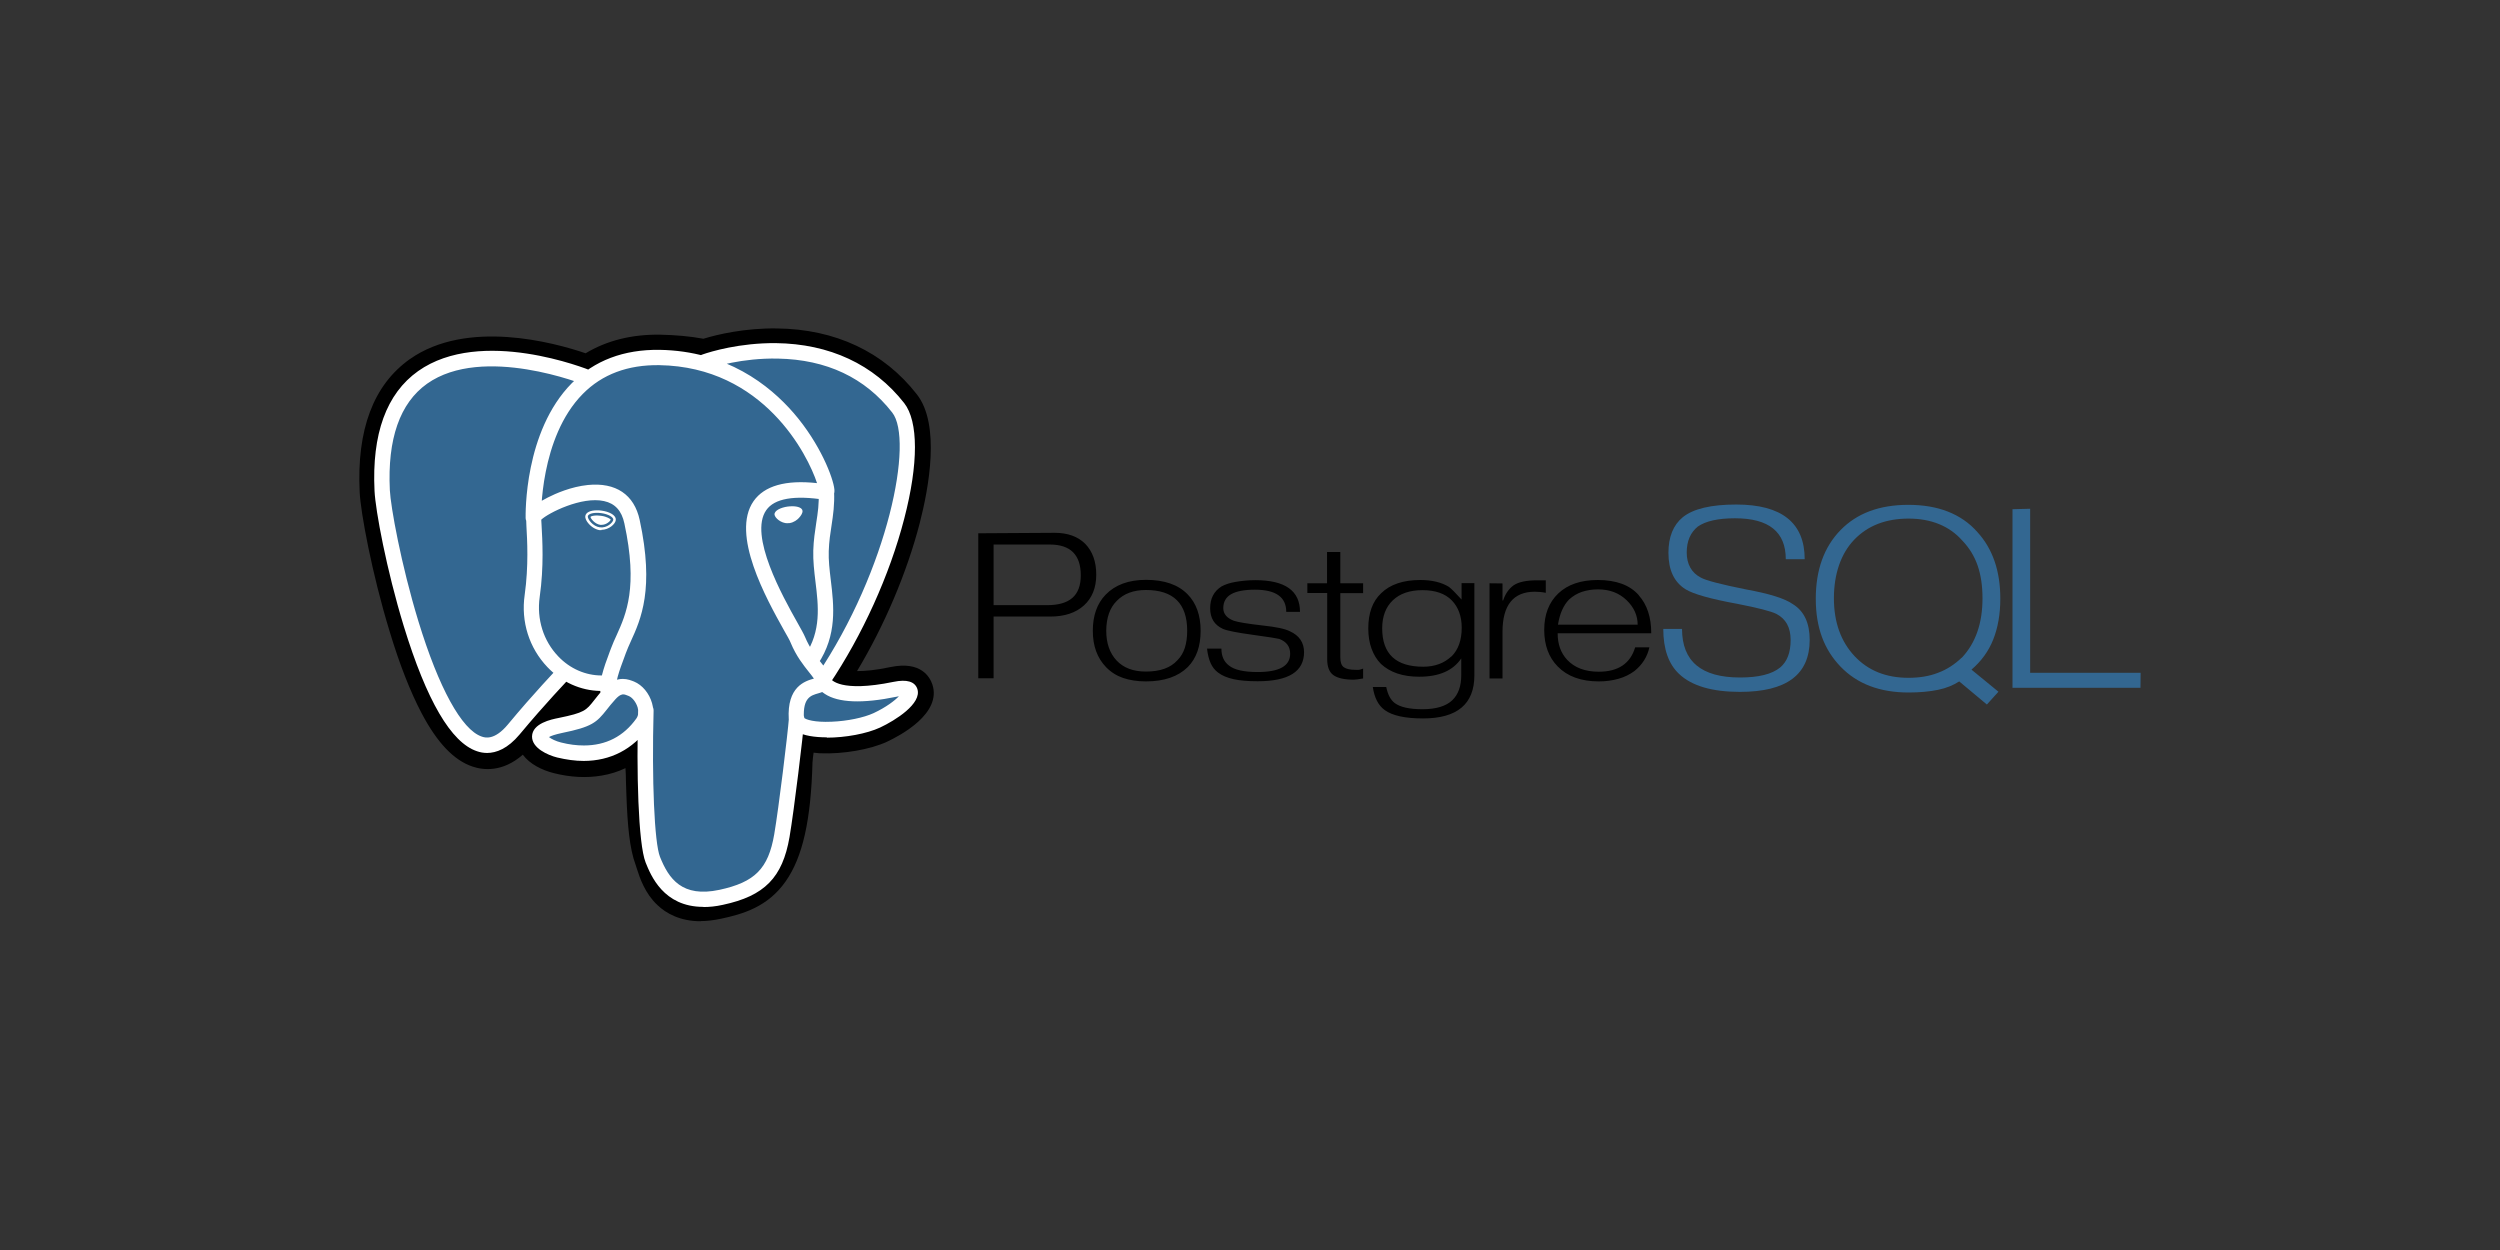 <?xml version="1.0" encoding="UTF-8"?> <svg xmlns="http://www.w3.org/2000/svg" id="Layer_1" version="1.1" viewBox="0 0 160 80"><rect x="0" y="0" width="160" height="80" fill="#333333" stroke="none"/><rect x="0" y="0" width="160" height="80" fill="none"></rect><g><g><path d="M50.54,48.7c.24-2.02.17-2.32,1.68-1.99l.38.03c1.16.05,2.67-.19,3.56-.6,1.91-.89,3.05-2.38,1.16-1.98-4.31.89-4.61-.57-4.61-.57,4.55-6.75,6.45-15.32,4.81-17.42-4.48-5.72-12.23-3.02-12.36-2.95h-.04c-.85-.17-1.81-.28-2.87-.29-1.95-.03-3.43.51-4.55,1.36,0,0-13.83-5.7-13.19,7.17.14,2.74,3.92,20.71,8.44,15.28,1.65-1.99,3.25-3.66,3.25-3.66.79.53,1.74.8,2.73.7l.08-.06c-.02.25-.01.49.03.77-1.16,1.3-.82,1.53-3.15,2.01-2.35.48-.97,1.35-.07,1.57,1.1.27,3.62.66,5.33-1.73l-.07.27c.46.37.43,2.62.49,4.24.06,1.61.17,3.12.5,4.01s.72,3.17,3.77,2.52c2.55-.55,4.51-1.33,4.69-8.67"></path><path d="M44.85,58.96c-1.35,0-2.23-.52-2.77-1.03-.81-.76-1.13-1.74-1.32-2.33l-.08-.25c-.39-1.04-.52-2.54-.59-4.46-.01-.29-.02-.59-.03-.9,0-.23-.01-.52-.03-.83-.48.23-.99.39-1.54.48-.95.16-1.98.11-3.05-.16-.75-.19-1.54-.58-1.98-1.18-1.3,1.14-2.54.99-3.22.76-1.19-.4-2.26-1.52-3.26-3.42-.71-1.35-1.41-3.12-2.05-5.25-1.13-3.7-1.85-7.6-1.91-8.88-.2-4.01.88-6.87,3.2-8.52,3.67-2.59,9.24-1.07,11.26-.38,1.36-.82,2.97-1.22,4.78-1.19.97.02,1.9.1,2.76.26.9-.28,2.67-.69,4.7-.66,3.74.04,6.84,1.5,8.96,4.22,1.52,1.94.76,6,.18,8.25-.82,3.16-2.25,6.53-4.01,9.46.48,0,1.17-.05,2.15-.26,1.94-.4,2.51.64,2.67,1.11.62,1.87-2.07,3.28-2.9,3.67-1.07.5-2.82.8-4.26.74h-.06l-.38-.04-.04.31-.03.31c-.1,3.71-.63,6.07-1.72,7.62-1.14,1.63-2.73,2.09-4.14,2.39-.48.1-.91.15-1.3.15h0s0,0,0,0ZM42.01,45.44c.87.7.95,2.01,1.02,4.47,0,.31.02.6.03.87.03.82.11,2.74.41,3.55.04.12.08.23.12.35.33,1.03.51,1.54,1.95,1.23,1.22-.26,1.84-.49,2.33-1.19.71-1.01,1.11-3.05,1.18-6.06l1.48.04-1.47-.18.04-.37c.14-1.21.24-2.09,1.05-2.66.65-.46,1.39-.42,1.98-.31-.65-.49-.83-1.06-.87-1.3l-.12-.61.35-.52c2-2.97,3.65-6.61,4.52-10,.9-3.48.62-5.33.35-5.68-3.63-4.64-9.93-2.72-10.58-2.51l-.11.06-.56.11-.29-.06c-.79-.16-1.66-.25-2.6-.27-1.47-.02-2.66.32-3.63,1.06l-.68.51-.79-.32c-1.68-.69-6.6-2.06-9.19-.22-1.44,1.02-2.1,3.02-1.95,5.95.05.97.7,4.62,1.79,8.16,1.49,4.9,2.85,6.53,3.42,6.72.1.03.35-.17.61-.47,1.66-2,3.24-3.67,3.31-3.74l.86-.9,1.04.69c.42.28.88.43,1.35.46l2.47-2.11-.36,3.66c0,.08-.01.19.02.4l.11.69-.47.52-.05.06,1.36.63.57-.71h0Z"></path><path d="M57.32,44.15c-4.31.89-4.61-.57-4.61-.57,4.55-6.75,6.45-15.32,4.81-17.42-4.48-5.72-12.23-3.02-12.36-2.95h-.04c-.85-.17-1.81-.28-2.88-.29-1.95-.03-3.43.51-4.55,1.36,0,0-13.83-5.7-13.19,7.17.14,2.74,3.92,20.71,8.44,15.28,1.65-1.99,3.25-3.66,3.25-3.66.79.53,1.74.8,2.73.7l.08-.06c-.02.25-.01.49.03.77-1.16,1.3-.82,1.53-3.15,2.01-2.36.48-.97,1.35-.07,1.57,1.1.27,3.62.66,5.33-1.73l-.07.27c.46.37.77,2.38.72,4.2-.05,1.82-.09,3.07.27,4.05.36.98.72,3.17,3.77,2.52,2.55-.55,3.88-1.97,4.06-4.33.13-1.68.43-1.43.44-2.94l.24-.71c.27-2.28.04-3.02,1.62-2.67l.38.03c1.16.05,2.68-.19,3.56-.6,1.91-.89,3.05-2.38,1.16-1.98h0Z" fill="#336791"></path><path d="M45.01,58.04c-2.55,0-3.36-2.02-3.69-2.84-.48-1.21-.59-5.9-.48-9.75,0-.27.23-.49.51-.48.27,0,.49.24.48.51-.12,4.44.05,8.46.41,9.36.56,1.4,1.41,2.62,3.8,2.11,2.27-.49,3.13-1.35,3.51-3.55.29-1.69.87-6.48.94-7.43.02-.27.26-.48.53-.46s.48.26.46.53c-.08.99-.65,5.77-.95,7.53-.45,2.6-1.6,3.77-4.27,4.34-.45.1-.86.14-1.24.14h0ZM31.19,48.19c-.24,0-.46-.04-.66-.11-1.66-.55-3.23-3.25-4.69-8.01-1.11-3.63-1.81-7.41-1.87-8.65-.18-3.65.76-6.23,2.79-7.67,4.03-2.85,10.8-.14,11.09-.02.25.1.37.39.27.65s-.39.37-.65.27h0c-.06-.03-6.56-2.63-10.14-.09-1.74,1.24-2.54,3.53-2.38,6.81.05,1.04.71,4.73,1.83,8.4,1.3,4.25,2.77,6.94,4.05,7.37.2.07.81.27,1.68-.78,1.64-1.98,3.15-3.55,3.16-3.57.19-.2.5-.2.7-.01.2.19.2.5.01.7-.01.02-1.5,1.57-3.12,3.52-.77.92-1.5,1.19-2.1,1.19h0ZM52.68,44.02c-.1,0-.19-.03-.28-.09-.23-.15-.29-.46-.13-.69,4.6-6.83,6.22-15.08,4.83-16.84-1.74-2.23-4.2-3.39-7.31-3.45-2.3-.05-4.13.54-4.43.64l-.08.03c-.3.1-.53-.07-.62-.26-.1-.23-.02-.5.19-.63l.13-.05h0,0c.51-.18,2.37-.74,4.67-.72,3.44.04,6.28,1.36,8.22,3.84.91,1.17.92,3.87,0,7.4-.93,3.6-2.68,7.46-4.8,10.61-.1.14-.25.22-.41.22h0ZM52.92,47.19c-.79,0-1.49-.11-1.91-.36-.43-.26-.52-.61-.53-.8-.12-2.08,1.03-2.44,1.61-2.6-.08-.12-.2-.27-.32-.42-.34-.43-.81-1.01-1.17-1.88-.05-.14-.23-.45-.44-.82-1.11-1.99-3.41-6.12-1.93-8.24.69-.98,2.05-1.37,4.06-1.15-.59-1.8-3.41-7.44-10.09-7.55-2.01-.03-3.66.58-4.9,1.84-2.77,2.8-2.67,7.87-2.67,7.92,0,.27-.21.5-.48.51-.27,0-.5-.21-.51-.48,0-.23-.11-5.54,2.96-8.64,1.44-1.45,3.32-2.16,5.61-2.13,4.28.07,7.03,2.25,8.59,4.05,1.7,1.97,2.53,4.15,2.6,4.88.05.54-.34.65-.42.67h-.18c-1.97-.31-3.24-.09-3.76.66-1.13,1.61,1.05,5.52,1.99,7.19.24.43.41.73.49.92.31.74.71,1.24,1.02,1.64.28.35.53.66.61,1.02.04.07.62.92,4.03.22.86-.18,1.37-.02,1.53.45.31.94-1.42,2.02-2.38,2.47-.86.4-2.23.65-3.42.65h0s0,0,0,0ZM51.46,45.94c.11.11.65.3,1.77.25,1-.04,2.05-.26,2.68-.55.81-.38,1.35-.8,1.62-1.08l-.15.03c-2.18.45-3.73.39-4.59-.18-.06-.04-.12-.08-.17-.12-.09.04-.18.06-.24.08-.49.14-1,.28-.93,1.58h0ZM37.36,48.7c-.54,0-1.11-.08-1.7-.22-.6-.15-1.62-.6-1.61-1.35.02-.84,1.24-1.09,1.7-1.18,1.66-.34,1.76-.48,2.28-1.14.15-.19.34-.43.59-.72.38-.43.8-.64,1.24-.64.31,0,.56.11.72.17.53.22.97.75,1.15,1.38.16.57.09,1.12-.22,1.55-1,1.4-2.44,2.15-4.16,2.15h0ZM35.13,47.17c.15.12.45.27.78.35.51.13.99.19,1.46.19,1.41,0,2.54-.58,3.36-1.73.17-.24.12-.54.08-.7-.1-.33-.33-.64-.58-.74-.13-.05-.24-.1-.34-.1-.05,0-.22,0-.5.31-.24.26-.41.48-.56.67-.65.82-.94,1.1-2.86,1.49-.47.1-.71.19-.83.26h0ZM38.93,44.89c-.24,0-.45-.17-.49-.42-.01-.08-.02-.16-.02-.25-1.26-.02-2.47-.56-3.39-1.53-1.16-1.22-1.7-2.9-1.45-4.62.26-1.87.16-3.52.11-4.41-.01-.25-.02-.42-.02-.55,0-.16,0-.57,1.39-1.27.49-.25,1.48-.69,2.56-.8,1.79-.18,2.97.61,3.32,2.24.95,4.41.08,6.35-.57,7.77-.12.26-.23.52-.32.76l-.08.22c-.34.91-.63,1.69-.54,2.28.04.27-.14.52-.41.56h-.08s0,0,0,0h0ZM34.64,33.26l.02.35c.05.92.16,2.63-.12,4.6-.2,1.42.24,2.81,1.19,3.8.75.79,1.75,1.22,2.77,1.22h.02c.12-.48.3-.99.51-1.54l.08-.21c.1-.27.22-.54.35-.82.62-1.37,1.38-3.08.5-7.16-.17-.81-.6-1.28-1.3-1.43-1.43-.32-3.57.76-4.02,1.19h0ZM37.62,33.05c-.02.17.32.64.77.7s.83-.3.86-.48c.02-.17-.32-.37-.77-.43s-.83.03-.86.2h0ZM38.5,33.93h-.13c-.28-.05-.56-.23-.75-.48-.07-.09-.18-.26-.16-.42.03-.23.31-.37.74-.37.1,0,.2,0,.3.02.24.03.46.1.62.19.28.16.3.33.29.42-.03.25-.44.62-.92.62h0ZM37.79,33.08c.01.11.28.46.63.51h.08c.32,0,.56-.25.59-.33-.03-.05-.24-.2-.63-.25-.09-.01-.17-.02-.25-.02-.25,0-.39.05-.42.09h0ZM51.28,32.7c.02.17-.32.64-.77.7-.45.06-.83-.3-.86-.48-.02-.17.32-.37.77-.43.45-.06.83.03.86.2h0ZM50.41,33.49c-.43,0-.81-.34-.84-.55-.03-.26.4-.46.84-.52.1-.01.19-.02.29-.02.38,0,.64.11.66.29.02.12-.08.3-.23.46-.1.11-.32.29-.61.33h-.12s0,0,0,0ZM50.7,32.56c-.09,0-.17,0-.27.02-.45.06-.71.24-.7.34.01.11.3.41.67.41h.09c.24-.04.43-.2.52-.29.14-.14.19-.28.18-.32,0-.06-.17-.15-.5-.15h0s0,0,0,0ZM51.93,42.72c-.1,0-.19-.03-.27-.08-.23-.15-.29-.46-.14-.69,1.05-1.57.86-3.17.67-4.72-.08-.66-.16-1.34-.14-2,.02-.67.11-1.23.19-1.77.1-.64.19-1.24.15-1.95-.01-.27.19-.51.47-.52.27-.01.51.19.52.47.04.82-.06,1.5-.16,2.16-.08.51-.16,1.03-.18,1.65-.02.58.05,1.19.13,1.85.2,1.65.42,3.52-.83,5.39-.1.14-.25.22-.41.22h0Z" fill="#fff"></path></g><path d="M67,38.73h-3.41v-3.88h3.6c1.32,0,1.98.66,1.98,1.97s-.72,1.91-2.16,1.91M69.46,34.81c-.47-.47-1.12-.71-1.96-.71l-4.89.03v9.28h.98v-3.95s3.63,0,3.63,0c.91,0,1.63-.24,2.15-.71s.79-1.13.79-1.97-.24-1.49-.7-1.97h0ZM75.83,41.46c-.1.31-.26.58-.47.79-.44.49-1.11.73-2.02.73-.82,0-1.44-.24-1.88-.71s-.66-1.11-.66-1.9c0-.41.06-.78.17-1.1s.28-.59.5-.81c.45-.47,1.08-.7,1.87-.7,1.76,0,2.64.87,2.64,2.61,0,.41-.05.77-.15,1.09M76.01,38.04c-.6-.62-1.49-.93-2.67-.93-1.11,0-1.97.32-2.58.95-.55.57-.82,1.34-.82,2.31s.28,1.74.85,2.33c.31.32.68.55,1.09.69.41.14.9.22,1.46.22,1.17,0,2.06-.31,2.68-.92.55-.56.82-1.33.82-2.32s-.28-1.77-.83-2.33h0ZM83.46,41.73c0,1.25-.99,1.87-2.97,1.87-.6,0-1.12-.04-1.53-.13s-.75-.23-1.01-.43c-.2-.15-.36-.35-.47-.6s-.19-.56-.23-.93h.92c0,.48.16.84.48,1.08.34.28.96.42,1.84.42,1.39,0,2.08-.39,2.08-1.17,0-.46-.23-.77-.7-.95-.1-.03-.66-.12-1.68-.26-1.03-.14-1.67-.27-1.92-.38-.55-.25-.82-.69-.82-1.32s.24-1.09.73-1.4c.24-.13.54-.23.9-.29s.78-.11,1.26-.11c1.91,0,2.86.68,2.86,2.03h-.88c0-.95-.67-1.42-2.01-1.42-.68,0-1.19.1-1.52.29s-.5.49-.5.89c0,.37.23.64.68.81.27.09.87.19,1.83.3.85.09,1.44.21,1.75.37.6.27.91.72.91,1.35h0ZM87.25,43.42l-.38.06-.23.02c-.6,0-1.03-.1-1.3-.29s-.4-.54-.4-1.03v-4.23h-1.27v-.62h1.26v-2h.85v2h1.46v.63h-1.46s0,4.11,0,4.11c0,.31.07.52.22.63s.4.17.77.17c.05,0,.11,0,.18,0s.16-.04.29-.08v.63h.01,0ZM92.89,42.01c-.23.21-.49.38-.79.49s-.63.17-1.01.17c-1.76,0-2.63-.82-2.63-2.46,0-.76.23-1.36.68-1.79s1.08-.65,1.9-.65,1.45.22,1.87.65.64,1.02.64,1.75c0,.8-.22,1.41-.65,1.84M94.38,37.32h-.84v1.05c-.38-.42-.65-.69-.81-.81-.47-.29-1.08-.44-1.83-.44-1.09,0-1.93.28-2.51.85-.55.52-.82,1.27-.82,2.25,0,.48.07.92.21,1.3s.34.71.6.97c.58.54,1.39.82,2.45.82,1.27,0,2.16-.39,2.69-1.17v1.08c0,.69-.19,1.23-.58,1.6s-1.02.57-1.9.57c-.83,0-1.42-.13-1.77-.39-.27-.2-.45-.54-.55-1.03h-.86c.1.68.35,1.18.77,1.48.48.35,1.3.53,2.44.53,2.19,0,3.29-.92,3.29-2.76v-5.9h0ZM98.93,37.94c-.25-.05-.49-.07-.7-.07-1.38,0-2.07.86-2.07,2.57v2.98h-.83v-6.09s.83.01.83.01v1.09h.04c.14-.43.37-.75.67-.97.33-.22.83-.32,1.5-.32h.56v.82h0ZM99.71,39.98c.11-.69.34-1.23.71-1.61.24-.22.52-.39.82-.49s.65-.16,1.03-.16c.75,0,1.35.23,1.83.69s.71.99.71,1.57h-5.11M104.89,38.1c-.29-.33-.66-.58-1.1-.74s-.95-.24-1.53-.24c-1.09,0-1.93.29-2.53.86s-.9,1.35-.9,2.33.29,1.76.86,2.34c.62.64,1.5.96,2.64.96.45,0,.87-.06,1.26-.17s.72-.28,1.01-.49c.51-.41.83-.92.96-1.52h-.91c-.31,1.04-1.09,1.56-2.33,1.56-.88,0-1.55-.26-2.02-.76-.41-.44-.61-1-.61-1.7h5.99c0-1.03-.27-1.84-.8-2.43h0Z"></path><path d="M115.82,40.95c0,2.23-1.49,3.33-4.46,3.33-1.78,0-3.09-.38-3.9-1.15-.67-.63-1.01-1.59-1.01-2.88h1.2c0,2.08,1.24,3.11,3.71,3.11,1.19,0,2.04-.21,2.57-.64.45-.38.67-.96.67-1.76s-.3-1.35-.91-1.67c-.34-.17-1.19-.39-2.53-.65-1.69-.31-2.79-.62-3.29-.93-.73-.46-1.09-1.23-1.09-2.33,0-1.02.31-1.78.92-2.28.67-.54,1.81-.81,3.42-.81,2.91,0,4.38,1.17,4.38,3.5h-1.21c0-1.75-1.08-2.62-3.25-2.62-1.09,0-1.88.18-2.38.53-.47.38-.71.93-.71,1.66s.3,1.3.91,1.61c.32.18,1.28.43,2.87.75,1.49.27,2.5.58,3.02.95.71.44,1.07,1.2,1.07,2.29h0s0,0,0,0Z" fill="#336791"></path><path d="M125.55,42.09c-.45.43-.95.76-1.52.97-.56.22-1.2.32-1.89.32-1.43,0-2.58-.46-3.45-1.39s-1.32-2.16-1.32-3.7.44-2.86,1.31-3.76,2.03-1.34,3.47-1.34,2.61.47,3.44,1.41c.44.46.77.99.98,1.6s.31,1.31.31,2.09c0,1.6-.44,2.86-1.32,3.8M126.18,42.85c.62-.53,1.09-1.17,1.39-1.93s.45-1.63.45-2.61c0-1.77-.49-3.19-1.47-4.26-.52-.59-1.15-1.02-1.89-1.31s-1.58-.43-2.53-.43c-1.85,0-3.29.54-4.34,1.62-1.05,1.08-1.58,2.54-1.58,4.39s.53,3.25,1.59,4.35c1.06,1.1,2.51,1.65,4.35,1.65.72,0,1.34-.06,1.88-.17s.99-.3,1.36-.54l1.77,1.48.74-.82-1.71-1.4h0Z" fill="#336791"></path><polygon points="136.99 44.02 128.8 44.02 128.8 32.59 129.93 32.56 129.93 43.06 137 43.06 136.99 44.01 136.99 44.02" fill="#336791"></polygon></g></svg> 